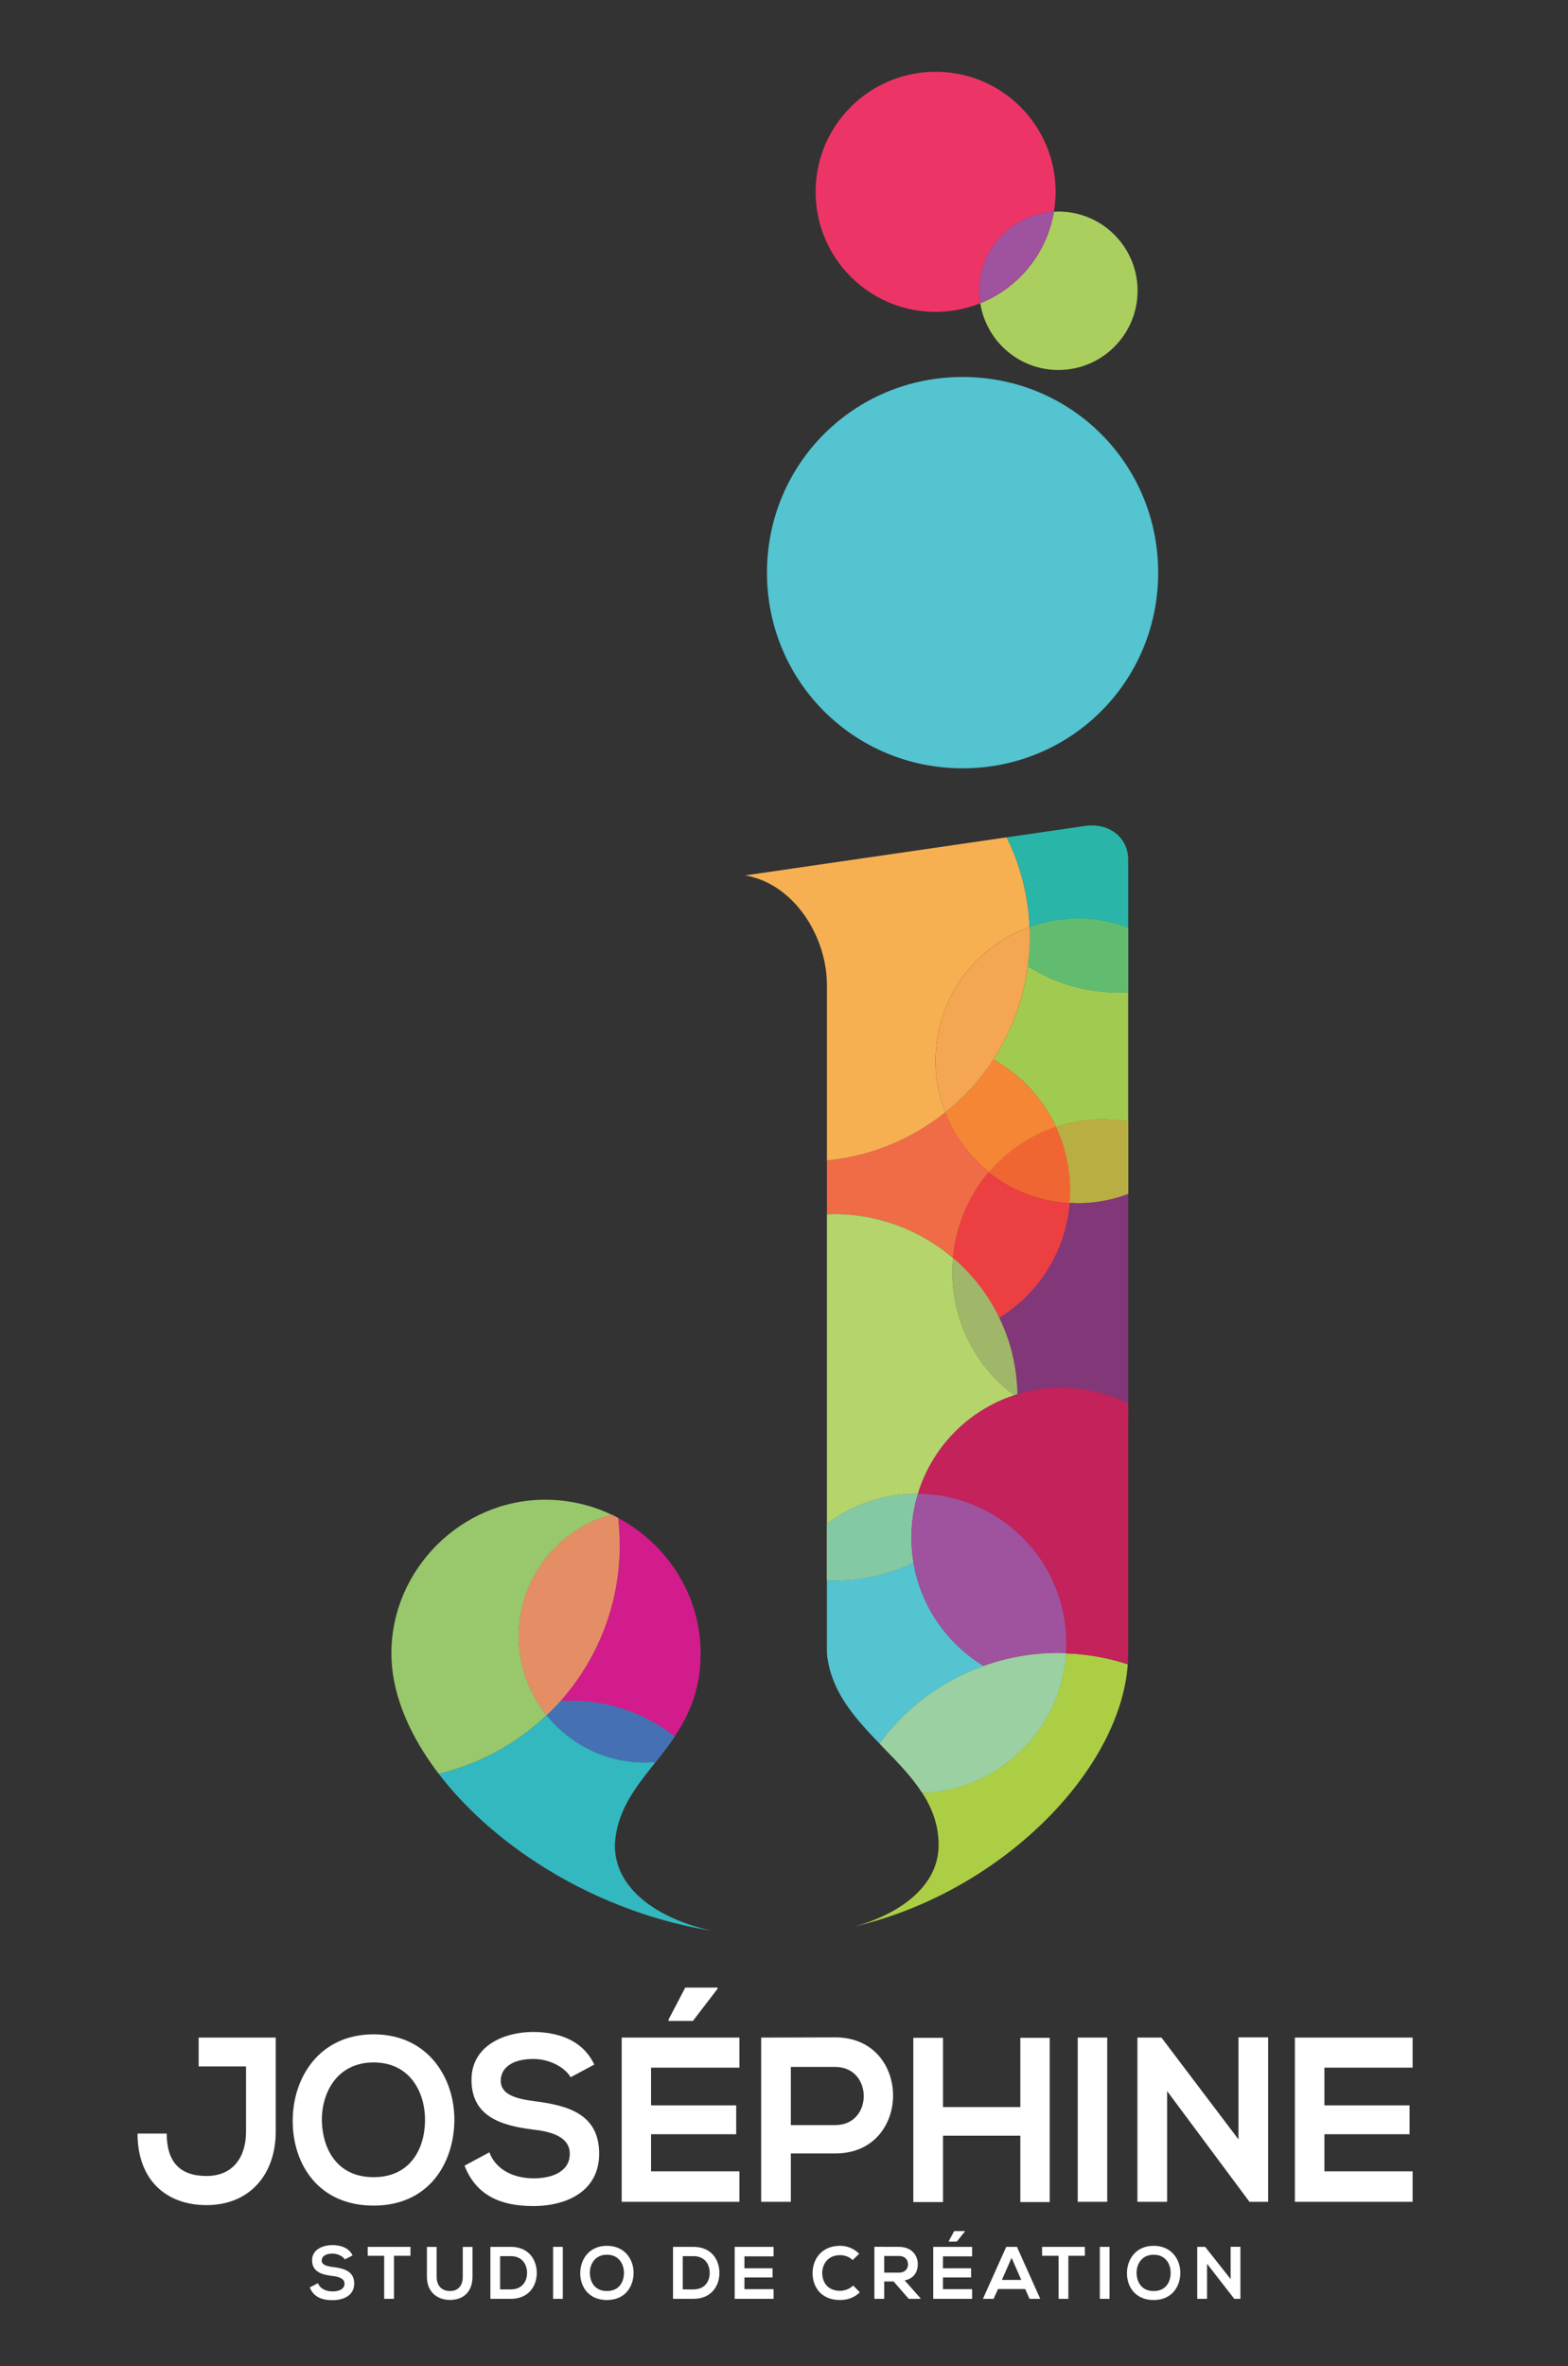 <?xml version="1.0" encoding="utf-8"?>
<!-- Generator: Adobe Illustrator 15.0.0, SVG Export Plug-In . SVG Version: 6.00 Build 0)  -->
<!DOCTYPE svg PUBLIC "-//W3C//DTD SVG 1.1//EN" "http://www.w3.org/Graphics/SVG/1.1/DTD/svg11.dtd">
<svg version="1.1" id="Calque_1" xmlns="http://www.w3.org/2000/svg" xmlns:xlink="http://www.w3.org/1999/xlink" x="0px" y="0px"
	 width="131.539px" height="198.425px" viewBox="0 0 131.539 198.425" enable-background="new 0 0 131.539 198.425"
	 xml:space="preserve">
<rect x="0" y="0" width="131.539" height="198.425" fill="#333333" stroke="none"/>
<g>
	<g>
		<path fill="#53C4D0" d="M80.753,31.613c9.119,0,16.406,7.292,16.406,16.411c0,9.114-7.287,16.407-16.406,16.407
			c-9.115,0-16.412-7.293-16.412-16.407C64.341,38.904,71.638,31.613,80.753,31.613z"/>
		<path fill="#EC3566" d="M88.409,17.759c0.09-0.548,0.146-1.099,0.146-1.673c0-5.558-4.5-10.067-10.062-10.067
			c-5.564,0-10.072,4.509-10.072,10.067c0,5.562,4.508,10.07,10.072,10.07c1.322,0,2.586-0.263,3.74-0.729
			c-0.057-0.34-0.09-0.687-0.09-1.044C82.144,20.849,84.917,17.958,88.409,17.759z"/>
		<path fill="#AACF5E" d="M88.786,17.74c-0.127,0-0.258,0.014-0.377,0.019c-0.588,3.499-2.969,6.387-6.176,7.668
			c0.504,3.172,3.238,5.6,6.553,5.6c3.67,0,6.645-2.975,6.645-6.644C95.431,20.715,92.456,17.74,88.786,17.74z"/>
		<path fill="#D21C8B" d="M88.409,17.759c-3.492,0.199-6.266,3.09-6.266,6.625c0,0.357,0.033,0.704,0.09,1.044
			C85.44,24.146,87.821,21.258,88.409,17.759z"/>
		<path fill="#9F529D" d="M88.409,17.759c-3.492,0.199-6.266,3.09-6.266,6.625c0,0.357,0.033,0.704,0.09,1.044
			C85.44,24.146,87.821,21.258,88.409,17.759z"/>
		<g>
			<defs>
				<path id="SVGID_1_" d="M91.632,69.224c-0.168,0-0.168,0-0.338,0l-28.785,4.188c4.013,0.667,6.861,5.022,6.861,9.206v56.037
					c0.666,6.863,9.371,9.373,9.371,16.068c0,3.58-3.471,5.855-7.055,6.83c12.682-2.963,22.957-13.717,22.957-22.898V72.072
					C94.644,70.397,93.306,69.224,91.632,69.224z"/>
			</defs>
			<clipPath id="SVGID_2_">
				<use xlink:href="#SVGID_1_"  overflow="visible"/>
			</clipPath>
			<g clip-path="url(#SVGID_2_)">
				<path fill="#F06C46" d="M79.942,105.494c0.244-2.752,1.344-5.248,3.023-7.222c-1.627-1.298-2.896-3.013-3.668-4.988
					c-3.225,2.58-7.305,4.119-11.744,4.119c-0.895,0-1.769-0.065-2.627-0.186c-0.176,0.843-0.271,1.714-0.271,2.606
					c0,0.973,0.117,1.917,0.324,2.833c1.568-0.543,3.249-0.842,4.999-0.842C73.776,101.814,77.259,103.203,79.942,105.494z"/>
				<path fill="#B5D46B" d="M80.958,111.816c-0.684-1.58-1.068-3.326-1.068-5.16c0-0.395,0.023-0.781,0.053-1.162
					c-2.684-2.291-6.166-3.68-9.963-3.68c-1.75,0-3.431,0.299-4.999,0.842c-6.031,2.07-10.371,7.793-10.371,14.529
					c0,7.039,4.733,12.967,11.188,14.789c2.105-3.986,6.289-6.707,11.111-6.707c0.029,0,0.062,0.004,0.098,0.004
					c1.184-3.9,4.215-6.992,8.076-8.262C83.292,115.686,81.862,113.896,80.958,111.816z"/>
				<path fill="#2AB5A9" d="M86.368,77.738c1.266-0.452,2.623-0.715,4.043-0.715c3.881,0,7.318,1.865,9.498,4.741
					c4.523-2.275,7.631-6.955,7.631-12.362c0-7.631-6.188-13.822-13.82-13.822c-6.1,0-11.268,3.944-13.105,9.42
					C83.989,68.248,86.155,72.74,86.368,77.738z"/>
				<path fill="#A1CB50" d="M86.224,81.017c-0.371,2.864-1.383,5.524-2.891,7.831c2.289,1.28,4.135,3.251,5.256,5.635
					c1.232-0.407,2.547-0.63,3.914-0.63c2.736,0,5.266,0.893,7.332,2.392c1.564-2.017,2.5-4.542,2.5-7.292
					c0-2.705-0.908-5.189-2.426-7.189c-1.863,0.93-3.963,1.46-6.189,1.46C90.958,83.224,88.388,82.412,86.224,81.017z"/>
				<path fill="#EF5E3D" d="M88.589,94.482c-1.121-2.383-2.967-4.355-5.256-5.635c-1.102,1.688-2.465,3.186-4.035,4.437
					c0.771,1.975,2.041,3.69,3.668,4.988C84.452,96.537,86.386,95.214,88.589,94.482z"/>
				<path fill="#F48636" d="M88.589,94.482c-1.121-2.383-2.967-4.355-5.256-5.635c-1.102,1.688-2.465,3.186-4.035,4.437
					c0.771,1.975,2.041,3.69,3.668,4.988C84.452,96.537,86.386,95.214,88.589,94.482z"/>
				<path fill="#27B5A9" d="M90.411,77.023c-1.42,0-2.777,0.263-4.043,0.715c0.016,0.276,0.025,0.549,0.025,0.826
					c0,0.834-0.062,1.652-0.17,2.453c2.164,1.395,4.734,2.208,7.496,2.208c2.227,0,4.326-0.531,6.189-1.46
					C97.729,78.888,94.292,77.023,90.411,77.023z"/>
				<path fill="#62BC70" d="M90.411,77.023c-1.42,0-2.777,0.263-4.043,0.715c0.016,0.276,0.025,0.549,0.025,0.826
					c0,0.834-0.062,1.652-0.17,2.453c2.164,1.395,4.734,2.208,7.496,2.208c2.227,0,4.326-0.531,6.189-1.46
					C97.729,78.888,94.292,77.023,90.411,77.023z"/>
				<path fill="#ACCE45" d="M95.313,139.816c-1.844-0.693-3.822-1.096-5.889-1.166c-0.064,0.984-0.242,1.939-0.521,2.854
					c-1.574,5.131-6.35,8.863-11.994,8.863c-1.773,0-3.455-0.367-4.984-1.027c-1.133,2.402-1.764,5.086-1.764,7.918
					c0,10.283,8.338,18.629,18.623,18.629c10.287,0,18.623-8.346,18.623-18.629C107.407,149.271,102.374,142.461,95.313,139.816z"/>
				<path fill="#823778" d="M90.411,100.885c-0.23,0-0.449-0.021-0.68-0.035c-0.33,4.086-2.609,7.611-5.91,9.658
					c0.943,1.945,1.482,4.121,1.518,6.418c1.166-0.357,2.396-0.549,3.676-0.549c2.781,0,5.35,0.906,7.43,2.434
					c5.031-1.678,8.668-6.482,8.668-12.154c0-4.293-2.08-8.089-5.277-10.412C97.655,99.063,94.245,100.885,90.411,100.885z"/>
				<path fill="#EF5E3D" d="M83.821,110.508c3.301-2.047,5.58-5.572,5.91-9.658c-2.549-0.143-4.885-1.076-6.766-2.577
					c-1.68,1.974-2.779,4.47-3.023,7.222C81.562,106.871,82.888,108.578,83.821,110.508z"/>
				<path fill="#EC3F41" d="M83.821,110.508c3.301-2.047,5.58-5.572,5.91-9.658c-2.549-0.143-4.885-1.076-6.766-2.577
					c-1.68,1.974-2.779,4.47-3.023,7.222C81.562,106.871,82.888,108.578,83.821,110.508z"/>
				<path fill="#92C466" d="M83.821,110.508c-0.883,0.553-1.846,0.994-2.863,1.309c0.904,2.08,2.334,3.869,4.125,5.193
					c0.09-0.031,0.172-0.059,0.256-0.084C85.304,114.629,84.765,112.453,83.821,110.508z"/>
				<path fill="#92C466" d="M79.942,105.494c-0.029,0.381-0.053,0.768-0.053,1.162c0,1.834,0.385,3.58,1.068,5.16
					c1.018-0.314,1.98-0.756,2.863-1.309C82.888,108.578,81.562,106.871,79.942,105.494z"/>
				<path fill="#A0B668" d="M83.821,110.508c-0.934-1.93-2.26-3.637-3.879-5.014c-0.029,0.381-0.053,0.768-0.053,1.162
					c0,1.834,0.385,3.58,1.068,5.16c0.904,2.08,2.334,3.869,4.125,5.193c0.09-0.031,0.172-0.059,0.256-0.084
					C85.304,114.629,84.765,112.453,83.821,110.508z"/>
				<path fill="#BACE42" d="M88.589,94.482c0.764,1.62,1.189,3.432,1.189,5.342c0,0.344-0.016,0.688-0.047,1.026
					c0.23,0.014,0.449,0.035,0.68,0.035c3.834,0,7.244-1.821,9.424-4.641c-2.066-1.499-4.596-2.392-7.332-2.392
					C91.136,93.852,89.821,94.075,88.589,94.482z"/>
				<path fill="#B9AE42" d="M88.589,94.482c0.764,1.62,1.189,3.432,1.189,5.342c0,0.344-0.016,0.688-0.047,1.026
					c0.23,0.014,0.449,0.035,0.68,0.035c3.834,0,7.244-1.821,9.424-4.641c-2.066-1.499-4.596-2.392-7.332-2.392
					C91.136,93.852,89.821,94.075,88.589,94.482z"/>
				<path fill="#EF5E3D" d="M89.778,99.824c0-1.91-0.426-3.722-1.189-5.342c-2.203,0.732-4.137,2.055-5.623,3.791
					c1.881,1.501,4.217,2.435,6.766,2.577C89.763,100.512,89.778,100.168,89.778,99.824z"/>
				<path fill="#BACE42" d="M89.778,99.824c0-1.91-0.426-3.722-1.189-5.342c-2.203,0.732-4.137,2.055-5.623,3.791
					c1.881,1.501,4.217,2.435,6.766,2.577C89.763,100.512,89.778,100.168,89.778,99.824z"/>
				<path fill="#F06633" d="M89.778,99.824c0-1.91-0.426-3.722-1.189-5.342c-2.203,0.732-4.137,2.055-5.623,3.791
					c1.881,1.501,4.217,2.435,6.766,2.577C89.763,100.512,89.778,100.168,89.778,99.824z"/>
				<path fill="#C63361" d="M85.339,116.926c0.004,0.088,0.012,0.17,0.012,0.26c0,0.002,0,0.012,0,0.012
					c2.029,1.424,4.492,2.258,7.152,2.258c1.377,0,2.703-0.229,3.941-0.645c-2.08-1.527-4.648-2.434-7.43-2.434
					C87.735,116.377,86.505,116.568,85.339,116.926z"/>
				<path fill="#C3225B" d="M96.444,118.811c-2.08-1.527-4.648-2.434-7.43-2.434c-1.279,0-2.51,0.191-3.676,0.549
					c0.004,0.088,0.012,0.17,0.012,0.26c0,0.002,0,0.012,0,0.012c0,0.002,0.002,0.002,0.002,0.004c0-0.002-0.002-0.002-0.002-0.002
					c-0.092-0.064-0.178-0.127-0.268-0.189c-3.861,1.27-6.893,4.361-8.076,8.262c1.867,0.012,3.637,0.436,5.227,1.184
					c4.266,2.006,7.223,6.336,7.223,11.361c0,0.279-0.014,0.555-0.031,0.834c2.066,0.07,4.045,0.473,5.889,1.166
					c3.744-2.182,6.264-6.23,6.264-10.875C101.577,124.783,99.558,121.096,96.444,118.811z"/>
				<path fill="#C63361" d="M85.351,117.186c0-0.09-0.008-0.172-0.012-0.26c-0.084,0.025-0.166,0.053-0.256,0.084
					c0.09,0.062,0.176,0.125,0.268,0.189C85.351,117.199,85.351,117.188,85.351,117.186z"/>
				<path fill="#833578" d="M85.351,117.186c0-0.09-0.008-0.172-0.012-0.26c-0.084,0.025-0.166,0.053-0.256,0.084
					c0.09,0.062,0.176,0.125,0.268,0.189C85.351,117.199,85.351,117.188,85.351,117.186z"/>
				<path fill="#F6B052" d="M80.614,65c-0.471,1.386-0.227,2.946-0.725,4.402C79.89,67.862,80.144,66.385,80.614,65
					c-3.393-3.263-7.992-5.273-13.061-5.273c-10.402,0-18.841,8.436-18.841,18.837c0,9.518,7.056,17.377,16.214,18.653
					c0.858,0.121,1.732,0.186,2.627,0.186c4.439,0,8.52-1.54,11.744-4.119c-0.527-1.343-0.822-2.797-0.822-4.332
					c0-0.549,0.047-1.085,0.121-1.618c0.469-3.464,2.418-6.456,5.197-8.312c0.799-0.529,1.662-0.953,2.574-1.285
					C86.155,72.74,83.989,68.248,80.614,65z"/>
				<path fill="#F4A652" d="M86.368,77.738c-0.912,0.332-1.775,0.755-2.574,1.285c-2.779,1.856-4.729,4.848-5.197,8.312
					c-0.074,0.533-0.121,1.069-0.121,1.618c0,1.535,0.295,2.988,0.822,4.332c1.57-1.251,2.934-2.749,4.035-4.437
					c1.508-2.307,2.52-4.966,2.891-7.831c0.107-0.801,0.17-1.618,0.17-2.453C86.394,78.288,86.384,78.015,86.368,77.738z"/>
				<path fill="#53C4D0" d="M82.54,139.711c-3.076-1.854-5.287-4.996-5.908-8.672c-2.01,0.971-4.27,1.514-6.652,1.514
					c-1.451,0-2.854-0.203-4.182-0.578c-0.918,1.744-1.443,3.732-1.443,5.842c0,5.16,3.113,9.596,7.57,11.523
					C74.03,144.871,77.849,141.377,82.54,139.711z"/>
				<path fill="#92C466" d="M76.632,131.039c-0.113-0.68-0.174-1.381-0.174-2.098c0-1.273,0.191-2.508,0.549-3.67
					c-0.035,0-0.068-0.004-0.098-0.004c-4.822,0-9.006,2.721-11.111,6.707c1.327,0.375,2.73,0.578,4.182,0.578
					C72.362,132.553,74.622,132.01,76.632,131.039z"/>
				<path fill="#84C9A3" d="M76.632,131.039c-0.113-0.68-0.174-1.381-0.174-2.098c0-1.273,0.191-2.508,0.549-3.67
					c-0.035,0-0.068-0.004-0.098-0.004c-4.822,0-9.006,2.721-11.111,6.707c1.327,0.375,2.73,0.578,4.182,0.578
					C72.362,132.553,74.622,132.01,76.632,131.039z"/>
				<path fill="#C63361" d="M89.425,138.65c0.018-0.279,0.031-0.555,0.031-0.834c0-5.025-2.957-9.355-7.223-11.361
					c-1.471,1.939-3.387,3.521-5.602,4.584c0.621,3.676,2.832,6.818,5.908,8.672c1.955-0.699,4.053-1.08,6.244-1.08
					C88.997,138.631,89.208,138.641,89.425,138.65z"/>
				<path fill="#9F529D" d="M89.425,138.65c0.018-0.279,0.031-0.555,0.031-0.834c0-5.025-2.957-9.355-7.223-11.361
					c-1.471,1.939-3.387,3.521-5.602,4.584c0.621,3.676,2.832,6.818,5.908,8.672c1.955-0.699,4.053-1.08,6.244-1.08
					C88.997,138.631,89.208,138.641,89.425,138.65z"/>
				<path fill="#C63361" d="M82.233,126.455c-1.59-0.748-3.359-1.172-5.227-1.184c-0.357,1.162-0.549,2.396-0.549,3.67
					c0,0.717,0.061,1.418,0.174,2.098C78.847,129.977,80.763,128.395,82.233,126.455z"/>
				<path fill="#9F529D" d="M82.233,126.455c-1.59-0.748-3.359-1.172-5.227-1.184c-0.357,1.162-0.549,2.396-0.549,3.67
					c0,0.717,0.061,1.418,0.174,2.098C81.419,132.49,83.298,130.223,82.233,126.455z"/>
				<path fill="#A9CF66" d="M88.903,141.504c-2.324-0.021-4.5-0.676-6.363-1.793c-4.691,1.666-8.51,5.16-10.615,9.629
					c1.529,0.66,3.211,1.027,4.984,1.027C82.554,150.367,87.329,146.635,88.903,141.504z"/>
				<path fill="#A9CF66" d="M88.784,138.631c-2.191,0-4.289,0.381-6.244,1.08c1.863,1.117,4.039,1.771,6.363,1.793
					c0.279-0.914,0.457-1.869,0.521-2.854C89.208,138.641,88.997,138.631,88.784,138.631z"/>
				<path fill="#9BD0A2" d="M88.784,138.631c-2.191,0-4.289,0.381-6.244,1.08c-4.691,1.666-8.51,5.16-10.615,9.629
					c1.529,0.66,3.211,1.027,4.984,1.027c5.645,0,10.42-3.732,11.994-8.863c0.279-0.914,0.457-1.869,0.521-2.854
					C89.208,138.641,88.997,138.631,88.784,138.631z"/>
			</g>
		</g>
		<g>
			<defs>
				<path id="SVGID_3_" d="M51.577,154.723c0.337-6.191,7.201-8.031,7.201-16.068c0-7.033-5.859-12.889-13.057-12.889
					c-7.034,0-12.888,5.855-12.888,12.889c0,9.545,12.217,20.922,26.946,23.27C55.767,161.082,51.577,158.74,51.577,154.723z"/>
			</defs>
			<clipPath id="SVGID_4_">
				<use xlink:href="#SVGID_3_"  overflow="visible"/>
			</clipPath>
			<g clip-path="url(#SVGID_4_)">
				<path fill="#33B8C0" d="M54.111,147.807c-3.342,0-6.318-1.555-8.258-3.971c-2.638,2.514-5.975,4.303-9.685,5.047
					c-1.481,2.225-2.341,4.908-2.341,7.803c0,7.807,6.25,14.053,14.059,14.053c7.803,0,14.046-6.246,14.046-14.053
					c0-3.76-1.451-7.156-3.821-9.672C56.874,147.516,55.53,147.807,54.111,147.807z"/>
				<path fill="#99C76B" d="M51.792,126.889c-1.313-9.605-9.538-17.006-19.501-17.006c-10.875,0-19.692,8.812-19.692,19.686
					c0,10.879,8.817,19.697,19.692,19.697c1.326,0,2.625-0.133,3.878-0.383c3.71-0.744,7.047-2.533,9.685-5.047
					c-0.243-0.301-0.468-0.619-0.672-0.941c-1.049-1.645-1.661-3.586-1.661-5.68C43.521,132.166,47.058,127.947,51.792,126.889z"/>
				<path fill="#D21C8B" d="M46.991,142.664c0.298-0.02,0.598-0.031,0.896-0.031c4.042,0,7.667,1.68,10.225,4.381
					c3.861-1.576,6.588-5.365,6.588-9.799c0-5.848-4.743-10.588-10.588-10.588c-0.796,0-1.572,0.094-2.319,0.262
					c0.117,0.877,0.184,1.771,0.184,2.68C51.976,134.594,50.093,139.182,46.991,142.664z"/>
				<path fill="#23B9D6" d="M47.887,142.633c-0.298,0-0.598,0.012-0.896,0.031c-0.362,0.406-0.744,0.795-1.138,1.172
					c1.939,2.416,4.916,3.971,8.258,3.971c1.419,0,2.763-0.291,4-0.793C55.554,144.312,51.929,142.633,47.887,142.633z"/>
				<path fill="#4570B3" d="M47.887,142.633c-0.298,0-0.598,0.012-0.896,0.031c-0.362,0.406-0.744,0.795-1.138,1.172
					c1.939,2.416,4.916,3.971,8.258,3.971c1.419,0,2.763-0.291,4-0.793C55.554,144.312,51.929,142.633,47.887,142.633z"/>
				<path fill="#99C76B" d="M43.521,137.215c0,2.094,0.612,4.035,1.661,5.68c0.59-0.115,1.194-0.195,1.81-0.23
					c3.102-3.482,4.984-8.07,4.984-13.096c0-0.908-0.066-1.803-0.184-2.68C47.058,127.947,43.521,132.166,43.521,137.215z"/>
				<path fill="#99C76B" d="M46.991,142.664c-0.615,0.035-1.22,0.115-1.81,0.23c0.204,0.322,0.429,0.641,0.672,0.941
					C46.247,143.459,46.629,143.07,46.991,142.664z"/>
				<path fill="#E58D65" d="M51.792,126.889c-4.734,1.059-8.271,5.277-8.271,10.326c0,2.094,0.612,4.035,1.661,5.68
					c0.204,0.322,0.429,0.641,0.672,0.941c0.394-0.377,0.775-0.766,1.138-1.172c3.102-3.482,4.984-8.07,4.984-13.096
					C51.976,128.66,51.909,127.766,51.792,126.889z"/>
			</g>
		</g>
	</g>
	<g>
		<path fill="#FFFFFF" d="M23.13,178.764c0,3.559-2.165,6.158-5.809,6.158c-3.375,0-5.783-2.104-5.783-6.002h2.448
			c0,2.359,1.09,3.559,3.335,3.559c2.269,0,3.319-1.633,3.319-3.715v-5.473h-3.975v-2.42c2.15,0,4.299,0,6.464,0V178.764z"/>
		<path fill="#FFFFFF" d="M38.117,177.834c-0.04,3.564-2.135,7.129-6.774,7.129s-6.788-3.486-6.788-7.107s2.229-7.256,6.788-7.256
			C35.886,170.6,38.147,174.234,38.117,177.834z M27.003,177.898c0.064,2.26,1.224,4.68,4.339,4.68s4.285-2.436,4.313-4.701
			c0.04-2.322-1.198-4.92-4.313-4.92S26.947,175.576,27.003,177.898z"/>
		<path fill="#FFFFFF" d="M47.868,174.199c-0.448-0.787-1.7-1.533-3.13-1.533c-1.849,0-2.732,0.803-2.732,1.824
			c0,1.199,1.36,1.535,2.939,1.732c2.76,0.355,5.318,1.102,5.318,4.389c0,3.066-2.6,4.389-5.538,4.389
			c-2.694,0-4.774-0.869-5.755-3.387l2.08-1.117c0.574,1.514,2.11,2.18,3.715,2.18c1.563,0,3.034-0.566,3.034-2.064
			c0-1.299-1.304-1.832-3.062-2.023c-2.693-0.336-5.183-1.086-5.183-4.176c0-2.832,2.681-3.99,5.114-4.012
			c2.055,0,4.178,0.609,5.186,2.734L47.868,174.199z"/>
		<path fill="#FFFFFF" d="M62.03,184.645h-9.876c0-4.58,0-9.188,0-13.773h9.876v2.52h-7.413v3.166h7.142v2.42h-7.142v3.111h7.413
			V184.645z M60.195,166.68h-2.708l-1.401,2.678v0.119h2.041l2.068-2.697V166.68z"/>
		<path fill="#FFFFFF" d="M70.071,180.59h-3.727v4.055h-2.49v-13.773c2.082,0,4.151-0.018,6.217-0.018
			C76.521,170.854,76.548,180.59,70.071,180.59z M66.344,178.211h3.727c3.197,0,3.17-4.877,0-4.877h-3.727V178.211z"/>
		<path fill="#FFFFFF" d="M85.595,184.666V179.1h-6.488v5.566h-2.49v-13.775h2.49v5.809h6.488v-5.809h2.463v13.775H85.595z"/>
		<path fill="#FFFFFF" d="M90.411,184.645v-13.773h2.475v13.773H90.411z"/>
		<path fill="#FFFFFF" d="M103.896,170.854h2.488v13.791h-1.551v0.021l-6.926-9.309v9.287h-2.49v-13.773h2.016l6.463,8.541V170.854z
			"/>
		<path fill="#FFFFFF" d="M118.505,184.645h-9.877c0-4.58,0-9.188,0-13.773h9.877v2.52h-7.4v3.166h7.143v2.42h-7.143v3.111h7.4
			V184.645z"/>
	</g>
	<g>
		<path fill="#FFFFFF" d="M28.924,189.475c-0.15-0.25-0.561-0.486-1.033-0.486c-0.611,0-0.903,0.256-0.903,0.58
			c0,0.379,0.449,0.484,0.971,0.547c0.91,0.113,1.756,0.35,1.756,1.389c0,0.971-0.859,1.389-1.83,1.389
			c-0.89,0-1.575-0.273-1.899-1.07l0.686-0.355c0.192,0.48,0.697,0.691,1.228,0.691c0.517,0,1.001-0.182,1.001-0.654
			c0-0.41-0.429-0.578-1.008-0.641c-0.89-0.105-1.712-0.344-1.712-1.32c0-0.896,0.883-1.264,1.687-1.27
			c0.679,0,1.383,0.193,1.712,0.865L28.924,189.475z"/>
		<path fill="#FFFFFF" d="M32.229,189.17h-1.381v-0.748c1.258,0,2.321,0,3.586,0v0.748h-1.383v3.611h-0.822V189.17z"/>
		<path fill="#FFFFFF" d="M39.638,188.428v2.498c0,1.287-0.791,1.947-1.887,1.947c-1.046,0-1.937-0.635-1.937-1.947v-2.498h0.816
			v2.498c0,0.783,0.447,1.201,1.126,1.201s1.065-0.455,1.065-1.201v-2.498H39.638z"/>
		<path fill="#FFFFFF" d="M45.03,190.564c0.019,1.102-0.653,2.217-2.18,2.217c-0.535,0-1.177,0-1.712,0v-4.359
			c0.535,0,1.177,0,1.712,0C44.344,188.422,45.011,189.486,45.03,190.564z M41.954,191.99h0.896c0.991,0,1.383-0.723,1.364-1.432
			c-0.019-0.68-0.417-1.357-1.364-1.357h-0.896V191.99z"/>
		<path fill="#FFFFFF" d="M46.399,192.781v-4.359h0.815v4.359H46.399z"/>
		<path fill="#FFFFFF" d="M53.151,190.627c-0.012,1.127-0.702,2.254-2.235,2.254c-1.531,0-2.24-1.104-2.24-2.248
			c0-1.146,0.734-2.299,2.24-2.299C52.417,188.334,53.165,189.486,53.151,190.627z M49.484,190.645
			c0.02,0.717,0.405,1.482,1.432,1.482c1.028,0,1.415-0.771,1.427-1.488c0.012-0.734-0.398-1.557-1.427-1.557
			C49.889,189.082,49.465,189.91,49.484,190.645z"/>
		<path fill="#FFFFFF" d="M60.351,190.564c0.019,1.102-0.653,2.217-2.18,2.217c-0.534,0-1.176,0-1.712,0v-4.359
			c0.536,0,1.178,0,1.712,0C59.667,188.422,60.333,189.486,60.351,190.564z M57.276,191.99h0.896c0.991,0,1.383-0.723,1.364-1.432
			c-0.019-0.68-0.417-1.357-1.364-1.357h-0.896V191.99z"/>
		<path fill="#FFFFFF" d="M64.895,192.781h-3.262c0-1.451,0-2.908,0-4.359h3.262v0.797H62.45v1.002h2.359v0.768H62.45v0.982h2.445
			V192.781z"/>
		<path fill="#FFFFFF" d="M72.132,192.232c-0.447,0.441-1.027,0.648-1.656,0.648c-1.619,0-2.303-1.115-2.309-2.248
			c-0.008-1.141,0.734-2.299,2.309-2.299c0.592,0,1.152,0.225,1.602,0.668l-0.549,0.529c-0.285-0.281-0.672-0.412-1.053-0.412
			c-1.051,0-1.506,0.785-1.5,1.514c0.006,0.723,0.424,1.475,1.5,1.475c0.381,0,0.811-0.154,1.096-0.441L72.132,192.232z"/>
		<path fill="#FFFFFF" d="M77.214,192.781h-0.98l-1.27-1.457h-0.789v1.457h-0.822v-4.365c0.689,0,1.383,0.006,2.074,0.006
			c1.027,0.006,1.566,0.691,1.566,1.445c0,0.598-0.273,1.201-1.1,1.369l1.32,1.488V192.781z M74.175,189.188v1.395h1.252
			c0.521,0,0.746-0.348,0.746-0.697c0-0.348-0.23-0.697-0.746-0.697H74.175z"/>
		<path fill="#FFFFFF" d="M81.552,192.781h-3.264c0-1.451,0-2.908,0-4.359h3.264v0.797h-2.447v1.002h2.359v0.768h-2.359v0.982h2.447
			V192.781z M80.948,187.096H80.05l-0.459,0.848v0.037h0.672l0.686-0.854V187.096z"/>
		<path fill="#FFFFFF" d="M86.003,191.959h-2.279l-0.373,0.822h-0.893l1.955-4.359h0.898l1.955,4.359h-0.898L86.003,191.959z
			 M84.862,189.338l-0.811,1.855h1.621L84.862,189.338z"/>
		<path fill="#FFFFFF" d="M88.804,189.17h-1.383v-0.748c1.258,0,2.322,0,3.586,0v0.748h-1.383v3.611h-0.82V189.17z"/>
		<path fill="#FFFFFF" d="M92.265,192.781v-4.359h0.814v4.359H92.265z"/>
		<path fill="#FFFFFF" d="M99.017,190.627c-0.014,1.127-0.705,2.254-2.236,2.254s-2.242-1.104-2.242-2.248
			c0-1.146,0.736-2.299,2.242-2.299C98.28,188.334,99.028,189.486,99.017,190.627z M95.349,190.645
			c0.02,0.717,0.406,1.482,1.432,1.482c1.027,0,1.414-0.771,1.426-1.488c0.014-0.734-0.398-1.557-1.426-1.557
			C95.755,189.082,95.329,189.91,95.349,190.645z"/>
		<path fill="#FFFFFF" d="M103.237,188.416h0.82v4.365h-0.51v0.006l-2.289-2.945v2.939h-0.824v-4.359h0.666l2.137,2.703V188.416z"/>
	</g>
</g>
</svg>

